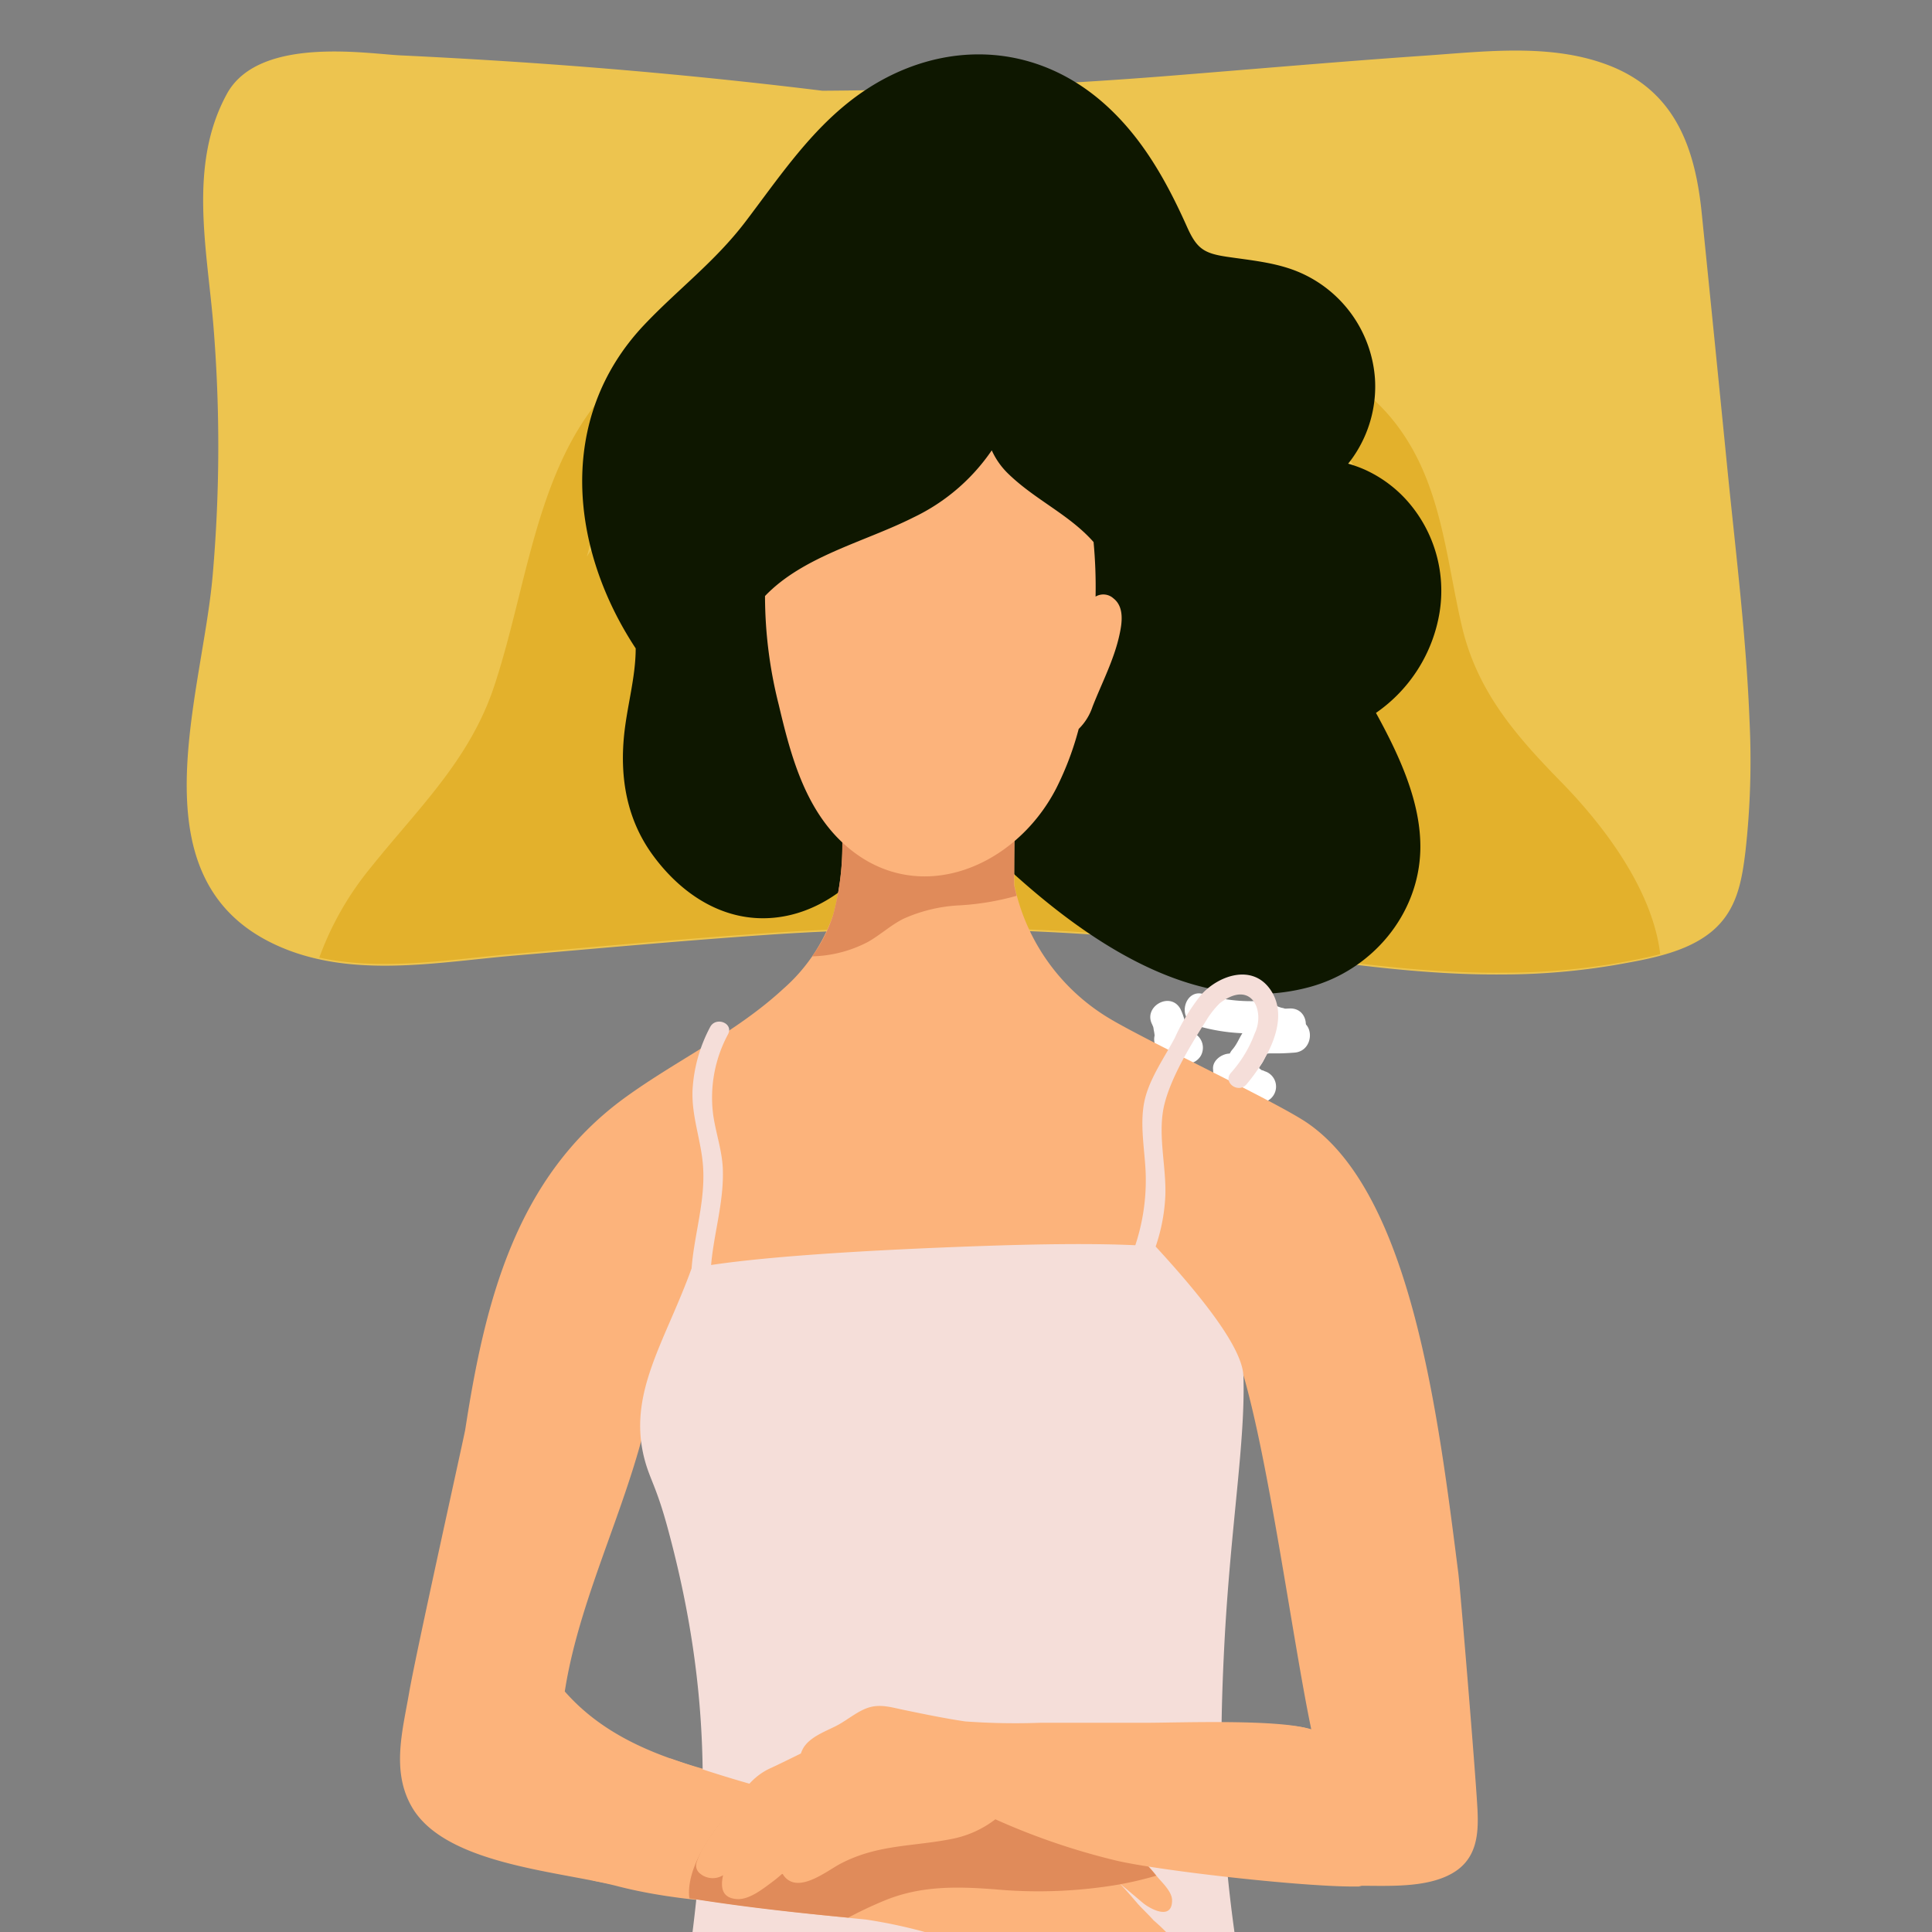 <svg id="Ebene_1" data-name="Ebene 1" xmlns="http://www.w3.org/2000/svg" viewBox="0 0 300 300"><rect x="0" y="0" width="300" height="300" fill="#808080" stroke="none"/><defs><style>.cls-1{fill:#4e4e50;}.cls-2{fill:#fff;}.cls-3{fill:#edc44f;}.cls-4{fill:#e3b12c;}.cls-5{fill:#0e1700;}.cls-6{fill:#fcb37b;}.cls-7{fill:#f5ded9;}.cls-8{fill:#e08b5a;}</style></defs><path class="cls-1" d="M199.44,161.83c3.21,0,3.22-5,0-5s-3.23,5,0,5Z"/><path class="cls-2" d="M200.36,161.59c3.22,0,3.22-5,0-5s-3.22,5,0,5Z"/><path class="cls-2" d="M200.05,156.64c-.24,0-.49,0-.73-.06.5.07-.31-.09-.41-.12l-.36-.12c.18.07.19.07,0,0s-.73-.46-.42-.22a2.56,2.56,0,0,0-3.54,0c-.83.9-1.1,2.67,0,3.53a9.1,9.1,0,0,0,5.43,2,2.52,2.52,0,0,0,2.5-2.5,2.55,2.55,0,0,0-2.5-2.5Z"/><path class="cls-2" d="M196,155.4a25.21,25.21,0,0,1-9-1c-3-1.06-4.36,3.77-1.33,4.82A29.19,29.19,0,0,0,196,160.4c3.21-.07,3.22-5.07,0-5Z"/><path class="cls-2" d="M200.41,163c3.21,0,3.22-5,0-5s-3.23,5,0,5Z"/><path class="cls-2" d="M201,158.47c-2,.15-4.46-.26-6.38.51s-2,2.55-3.26,4c-2.07,2.45,1.45,6,3.53,3.54a12.12,12.12,0,0,0,1.18-1.59,7.55,7.55,0,0,0,.39-.81c.09-.19.53-.88.16-.65s.37.1.53.1h1.13c.91,0,1.81-.05,2.72-.12,3.19-.23,3.22-5.23,0-5Z"/><path class="cls-2" d="M191,163.7c-.11.19-.23.38-.35.57l-.18.28.19-.24c-.14.13,0,.07.24-.19a.71.71,0,0,0-.22.13,3.69,3.69,0,0,0-1,1.08l.9-.9-.09.06,1.26-.34h-.11l1.26.34c.63.43.27.19.12.06a4.2,4.2,0,0,0-.73-.52,2.5,2.5,0,1,0-2.52,4.32c.37.2-.48-.44,0,0a2.8,2.8,0,0,0,1.87.8,2.44,2.44,0,0,0,1.46-.39,3.82,3.82,0,0,0,1-1.08l-.9.9a4.94,4.94,0,0,0,1.31-1.14,11.09,11.09,0,0,0,.81-1.21A2.5,2.5,0,1,0,191,163.7Z"/><path class="cls-2" d="M188.37,166.11a3.18,3.18,0,0,0,.35,1.39,3.48,3.48,0,0,0,.73.8,5.47,5.47,0,0,0,1.34.63l-1.1-.65a6,6,0,0,0,1.25.94l1.15.54A2.67,2.67,0,0,0,194,170a2.58,2.58,0,0,0,1.5-1.15,2.54,2.54,0,0,0-.9-3.42,8.25,8.25,0,0,0-1.38-.65c-.21,0,.32.3.16.11a2.79,2.79,0,0,0-.42-.35,3.42,3.42,0,0,0-.91-.47c-.53-.19.31,0,.59.39l.73,1.76v-.12a2.76,2.76,0,0,0-.73-1.76,2.58,2.58,0,0,0-1.77-.74c-1.22.06-2.67,1.11-2.5,2.5Z"/><path class="cls-2" d="M196.31,166.29s-1-.34-.46-.08l.9.9a5.75,5.75,0,0,0-2.28-1.86,13,13,0,0,0-1.19-.57l-.81-.36c-.19-.08-.74-.45-.23-.11l.89.89-.06-.14a2.52,2.52,0,0,0-3.42-.9,2.57,2.57,0,0,0-.9,3.42,3.1,3.1,0,0,0,1.88,1.46c-.54-.23.43.19.43.2a8.07,8.07,0,0,1,.89.43,5.34,5.34,0,0,0,.69.43c.88.37-1.15-1.2.18.14a4.88,4.88,0,0,0,2.16,1,2.5,2.5,0,1,0,1.33-4.82Z"/><path class="cls-2" d="M178.92,159.14a1.4,1.4,0,0,1,.21.68,7.7,7.7,0,0,1,.19,1.46l.73-1.77,0,0,2.44-.64a2.29,2.29,0,0,0-1.44,0,2.5,2.5,0,0,0-1.74,1.75l0,.09a2.5,2.5,0,0,0,.64,2.43c.94.75,2.12,1,3.09,1.7a2.52,2.52,0,0,0,3.42-.9,2.55,2.55,0,0,0-.89-3.42,7.2,7.2,0,0,0-1.1-.58l-.67-.31c-.29-.24-.39-.25-.31,0l.64,2.44,0-.09-1.75,1.74.08,0h-1.3a2.45,2.45,0,0,0,2.43-.64c1-1,.79-2.21.56-3.44a8.77,8.77,0,0,0-.87-3c-1.59-2.79-5.91-.28-4.32,2.53Z"/><path class="cls-3" d="M271.67,112c-.5-12.86-2.08-25.67-3.37-38.46q-2-20.19-4.05-40.37c-1-10-4-18.74-13.95-22.83C241.19,6.62,230.67,8,221.14,8.65c-13.3.92-26.58,2.09-39.87,3.15-17.94,1.42-35.74,2.18-53.57,2.29Q103.88,11.17,79.92,9.6q-8.85-.58-17.7-1c-5.23-.24-22.07-3.07-27,6-6,11-3.08,23.88-2.08,36a231.29,231.29,0,0,1-.11,38.68c-1.69,19.58-13.07,49,12,58.36,11,4.08,23.44,1.72,34.74.75,13.06-1.12,26.12-2.32,39.2-3.22a372,372,0,0,1,78.78,2.92c11.87,1.69,23.82,3.35,35.84,3.22a104.64,104.64,0,0,0,17.23-1.47c4.94-.88,10.79-1.83,14.82-5.07s4.81-7.79,5.39-12.54A126.54,126.54,0,0,0,271.67,112Z"/><path class="cls-4" d="M250.8,149.61c2.22-.4,4.63-.82,7-1.45-1.18-9.86-8.53-19.7-15.25-26.6-7-7.15-13-13.94-15.45-23.9-2-8.35-2.77-17.06-6.3-25-3.39-7.59-9.1-13.59-17.11-16.22a36.16,36.16,0,0,0-7.21-1.62c-5.37-.62-10.78.36-14.13,5.17-4.83,7-1.78,15,.88,22.07a93.81,93.81,0,0,1,6,30.64,95.51,95.51,0,0,1-1.12,16.81c-.52,3.36-1.18,4.16-4.37,5.23a52.69,52.69,0,0,1-8.78,2c-1.35.2-2.71.36-4.07.48a8.67,8.67,0,0,0-.53-.81,10.93,10.93,0,0,0-8.39-4.35,26.62,26.62,0,0,0-7.73.68,5,5,0,0,0-3.78,3.91l-8.59-.78a4.27,4.27,0,0,0-4.76,3.91l-4.17-.32a4.32,4.32,0,0,0-3.71-2.82,4.83,4.83,0,0,0-3.29.7,4.59,4.59,0,0,0-3.24-7.16,7.33,7.33,0,0,0-.91-.12,9.89,9.89,0,0,0-5,.79c.68-1.05,1.35-2.1,2-3.15,1.87-2.91-.21-7.12-3.35-7.3a4,4,0,0,0-2.39.51l-1.1.62a21.27,21.27,0,0,0,1.32-8.69,4,4,0,0,0-4.08-3.63,4.65,4.65,0,0,0-4.22,1.74l-1.58,2.22c1.13-2.39,2.24-4.79,3.35-7.19.94-2-.35-5.27-2.61-5.84a11.59,11.59,0,0,0-1.93-.32l5.34-10.77c1.35-2.7-.49-5-2.86-5.74l1.92-3A4.6,4.6,0,0,0,103,73.24a4.25,4.25,0,0,0-4,1.81c-2.79,3.65-5.39,7.46-7.87,11.37,2.81-10.25,7-19.78,16.46-24.88,4.28-2.31,2.28-8.51-1.53-8.7a4.15,4.15,0,0,0-2.4.53c-20.1,10.78-20.57,34.24-27,53.41-3.83,11.34-11.8,18.82-19.08,27.92a47.68,47.68,0,0,0-8,14c9.77,2.12,20.4.26,30.15-.58,13.06-1.12,26.12-2.32,39.2-3.21a372,372,0,0,1,78.78,2.91c11.87,1.7,23.82,3.35,35.84,3.22A103.55,103.55,0,0,0,250.8,149.61Zm-37.38-19.73a4.28,4.28,0,0,0-2.54,3.57c-.14,1.32-.24,2.63-.31,3.94a3.78,3.78,0,0,0-2.21,2.46c-.06.22-.11.45-.17.67a3.63,3.63,0,0,0-2.87-1.47,5.19,5.19,0,0,0-4.87,2.92c-.82,1.87-1.56,3.74-2.23,5.65a48.1,48.1,0,0,0-8.59-5.31c.36-.17.72-.32,1.07-.5,7.56-3.82,7.27-14.64,7.59-22a103.15,103.15,0,0,0-2.1-25.94,109.77,109.77,0,0,0-3.12-11.4c-1.36-4.12-3.78-8.37-4.09-12.74-.36-5,2.82-6.38,6.75-6,4.52.54,10,3.39,12.19,5.7,5.48,5.71,7,14.07,8.38,21.54.57,3,1.16,6,1.9,8.87a5.25,5.25,0,0,0-4.3,2,4.75,4.75,0,0,0-2.37-.92c-3.44-.43-6.45,3.41-4,7.23q1.32,2.11,2.66,4.22c1.16,4.75,4,8.71,7.37,12.27A5,5,0,0,0,213.42,129.88Z"/><path class="cls-5" d="M220.55,131.8c.11-7.15-3.18-14.35-6.89-21.1a23.62,23.62,0,0,0,9.87-15.57A21.06,21.06,0,0,0,218.71,78a19.66,19.66,0,0,0-6.8-5.08,19.26,19.26,0,0,0-2.57-.92,17.93,17.93,0,0,0,1.51-2.18,19.21,19.21,0,0,0,2.65-11.08,19.46,19.46,0,0,0-12.18-16.64c-3.41-1.36-7.15-1.69-10.75-2.22s-4.73-1.25-6.24-4.63c-3.1-6.93-6.76-13.55-12.41-18.74-12.09-11.12-28.44-10.34-40.78-.12-6.13,5.08-10.58,11.71-15.36,18S105.16,45,99.92,50.56C86.38,65,88.49,85.18,98.71,100.68c0,4.51-1.36,9-1.81,13.57-.65,6.63.45,13,4.42,18.47,4.46,6.14,11.09,10.54,18.9,9.78,6.6-.64,12.3-4.81,16.06-10.12a36.36,36.36,0,0,0,6.19-15.79c1.18,1,2.39,2,3.63,2.88a6.18,6.18,0,0,0,1.61,6.73c13.42,14,34.25,32.82,55.59,27.08C213,150.68,220.39,142,220.55,131.8Z"/><path class="cls-6" d="M229.42,280.94c-.27-5.35-2.77-35.53-3-36.88C223.36,220,219.2,185.48,203,174.37c-4.81-3.3-25.34-12.91-31-16.39a31.7,31.7,0,0,1-14.51-20.61q0-10,.32-19.93a2.56,2.56,0,0,0-2.58-2.66,2.73,2.73,0,0,0-1.39,0c-.91-2.21-4.54-2.34-4.79.56h0c-.66-1.87-3.26-1.77-4.36-.28-.78-1.92-3.63-2.31-4.52-.6a2.6,2.6,0,0,0-4.42,1v-.12c0-3.17-5-3.69-4.95-.48q0,8.11,0,16.24a40.7,40.7,0,0,1-1.44,11,27.07,27.07,0,0,1-7.75,11.46c-7.4,6.84-16.64,11.09-24.73,17C80,182.94,75.28,202.31,72.24,222c-.16,1-7.56,34.27-8.69,40.72-1,5.86-2.78,12.09.27,17.63,5,9.16,22.8,10.14,32,12.52,12.45,3.22,26.52,2.86,39.36,3.55,5,.27,5.88-2.35,4.71-6,1.67-2.82,1.19-6.63-2.91-8.27-16.26-6.48-37.29-5.83-49.28-19.5,2.44-15.77,11-31,13.6-46.67.87.2,9.33,1.34,9-4.86a4.91,4.91,0,0,0,1.6-3.08c2.35,2.63,6.82,2.48,9.42-.45.56-.64,1.08-1.29,1.58-2,2.07,2.31,6.1,2.93,8.5.73a27.26,27.26,0,0,0,3.74-4.27c0,.32-.08.64-.13,1-1,7.28,8.71,8.33,11.65,2.73.75-1.42,1.46-2.87,2.14-4.32,0,1-.09,2.05-.15,3.07-.35,6.49,9.59,9.55,11.65,2.74a52.9,52.9,0,0,0,1.54-6.63,5.74,5.74,0,0,0,3.9-1.17,7.41,7.41,0,0,0,4.68-1c.15,1,.3,1.94.44,2.91.5,3.67,3.73,5.2,6.77,4.72q-.33,3.93-.54,7.88c-.35,6.68,9.11,9.25,11.65,2.73.29-.76,3.8-3.18,4.09-4,4.14,13.61,7.87,41.87,10.78,55.81-7.35-2.21-31.8,1-37.73,1-4.8,0-11.62-.26-14.74,4.11a6.14,6.14,0,0,0,.24,7.34l.34.42a6.09,6.09,0,0,0,7.14,1.63l.38-.2a7,7,0,0,0,1.22-.8,9.12,9.12,0,0,1,1.66-.37h.22a6.54,6.54,0,0,0,6.84,7.65c10.08-.7,20.12,1.11,30.09,2.34,5.1.63,6.79,1.18,11.93,1.18,4.43,0,10.12.34,14.1-1.82S229.63,285,229.42,280.94Z"/><path class="cls-7" d="M191.89,301.46c-2.49-17.2-2.62-30.5-1.71-47.28,1-17.83,3.2-30.34,2.9-40.48-.11-3.54-4.16-9.84-13.63-20.14a28.05,28.05,0,0,0,1.51-8.08c.12-4.7-1.31-9.71-.08-14.28,1.13-4.22,4-8.92,6.34-12.6a13.7,13.7,0,0,1,2.2-2.83c5-3.81,7.06,1.32,5.41,4.7a19,19,0,0,1-3.72,6.15c-1.25,1.49,1.2,3.23,2.44,1.76,3.08-3.64,7-10.19,3.63-14.83-2.8-3.86-7.87-2.11-10.59.83a30.93,30.93,0,0,0-4.15,6.75c-1.58,3-3.76,6.07-4.61,9.34-.94,3.67-.11,7.73.06,11.44a32.06,32.06,0,0,1-1.6,11.45c-6-.28-14.19-.24-25.51.18-21.45.79-33.67,1.88-40.36,2.89.41-4.77,1.9-9.48,1.83-14.37,0-3.09-1.06-5.88-1.5-8.9a20.74,20.74,0,0,1,2.31-12.58c.87-1.73-1.94-2.78-2.8-1.08a23.53,23.53,0,0,0-2.72,9.72c-.19,4.12,1.36,7.88,1.63,11.93.37,5.4-1.38,10.56-1.78,15.8-4.16,11.56-10.16,19.64-7.19,30.07.81,2.84,1.8,4.08,3.48,10.27,7,25.79,6.54,46.41,2.59,71.63-.4,2.54,1.59,4.49,4.06,4.92,17.57,3.07,35.43,1.6,53-1.08,4.39-.67,8.76-1.42,13.14-2.17C179.44,310.06,192.68,307,191.89,301.46Z"/><path class="cls-6" d="M181,299.93c-.61-.62-1.24-1.2-1.89-1.76-.89-1-1.87-1.9-2.45-2.57-.91-1.06-1.81-2.11-2.76-3.1,1.3,1.05,2.52,2.11,3.59,3s4.52,2.8,4.51-.42c0-1.36-1.59-2.78-2.34-3.71a26.13,26.13,0,0,0-4.52-4.52,23.34,23.34,0,0,0-8.77-4.14,25,25,0,0,0-2.81-.61l-.29-.09c.28-.87.58-2.09-1.52-3-3.8-1.58-7.19-3.45-10.23-3.9-6.11-.9-9.71,4.81-15.3,6.13-10.26-1.32-21.71-4.53-32-8.15-.65-.24-3.78,2.2-.88,3.54.72.33,1.45.64,2.17.94a3.22,3.22,0,0,0-1.63,1.45,4.35,4.35,0,0,0-.41,1.32c-1.32,1.16-1.43,3.86.62,4.37h0a5,5,0,0,0,2,2.58,4.26,4.26,0,0,0,.62.26h-3.19c-2.77,0-14.08,3.95-11.17,4.52,12.89,2.54,21.36,3.95,42.14,6a78.41,78.41,0,0,1,10,2.18c2.78.7,8.6,1.51,11.39,2.08,4.22.87,11.05,2,12.66,2.85,2.67,1.34,4.72,3.87,7.45,5a1.51,1.51,0,0,0,1.5-.24,2.41,2.41,0,0,0,.94-2.79l.21.19c1.62,1.45,5.27,1.26,5.82-.11C185.2,305.6,182.86,301.79,181,299.93Z"/><path class="cls-8" d="M137.63,295c5.51-2.19,11-2.07,16.83-1.63a74.52,74.52,0,0,0,19.51-.78l-.07-.08.09.07a55.79,55.79,0,0,0,5.55-1.32,26.93,26.93,0,0,0-4.4-4.4,23.59,23.59,0,0,0-8.78-4.13,27.2,27.2,0,0,0-2.8-.62l-.3-.09c0-.11.08-.24.11-.36l-.71-.05c-3.22-.28-6.12-1.07-9.13-.88a19.59,19.59,0,0,0-6.91.85c-5.33,1.69-10.5,4.08-15.69,6.15-3.48,1.4-7.07,3.23-10.87,3.4-2,.08-4.55-1.21-6.56-.61l-.46.17c1-3,4-6.28,5.95-8.21,2.23-2.24-.84-6.07-3.15-3.83-3.46,3.35-9.47,10.44-8.8,16.12,6.6,1.05,13.92,2,24.68,3A62.57,62.57,0,0,1,137.63,295Z"/><path class="cls-6" d="M202.52,287.09,196,286l2.55-.1a1.3,1.3,0,0,0,1.21-1.39,1.71,1.71,0,0,0-.22-2.3,9,9,0,0,0-3.76-1.92,1.53,1.53,0,0,0-.55-2.83c-.64-.14-1.29-.25-1.93-.37a1.65,1.65,0,0,0,.17-1.25,1.42,1.42,0,0,0,0-1.5,1.53,1.53,0,0,0-.3-2.94l-.7-.1c.63-.71,12.21-2.3,11.07-2.73-4.44-1.67-20.66-1.06-25.34-1.06l-16.61,0a107.13,107.13,0,0,1-11.73-.21c-3.21-.48-6.35-1.13-9.54-1.79-1.71-.35-3.4-.89-5.16-.44s-3.37,1.86-5,2.76-4.24,1.73-5.37,3.52a4.61,4.61,0,0,0-.43.93c-1.63.8-3.23,1.6-4.8,2.32-2.85,1.32-4.36,3.73-6.14,6.25s-4.28,5.37-5.24,8.3a1.57,1.57,0,0,0,.52,1.77,3.06,3.06,0,0,0,3.58.26c-.45,2-.11,3.58,2.2,3.71,1.89.1,4-1.6,5.42-2.65a20.39,20.39,0,0,0,1.6-1.32,3.34,3.34,0,0,0,.32.48c2.27,2.71,6.7-1,8.8-2.06,5.81-3,11.29-2.58,17.42-3.84a16.08,16.08,0,0,0,6.52-3,106.17,106.17,0,0,0,18.81,6.42c6.65,1.57,30.46,4.28,38.11,4,.16,0-11.53-2.6-8.88-2.79C204.43,290,204.09,287.37,202.52,287.09Z"/><path class="cls-8" d="M157.46,137.37q0-5,.07-10.05a70.35,70.35,0,0,0-11.88,0c-4.59-.86-10.34-1.47-14.18.92a6.87,6.87,0,0,0-.68.48c0,.79,0,1.58,0,2.37a41.57,41.57,0,0,1-1.44,11.05,22.61,22.61,0,0,1-3.24,6.36,19.6,19.6,0,0,0,8.65-2.23c1.91-1.08,3.54-2.6,5.5-3.59a24,24,0,0,1,8.79-2.1,41.4,41.4,0,0,0,8.81-1.48C157.72,138.51,157.58,137.94,157.46,137.37Z"/><path class="cls-6" d="M172.9,92.92a2.34,2.34,0,0,0-2.78-.28,75.11,75.11,0,0,0-.31-8.47c-3.76-4.26-9-6.51-13.18-10.54a11.77,11.77,0,0,1-2.63-3.7,30.71,30.71,0,0,1-12.13,10.4c-7.51,3.8-17.13,6-23.08,12.22a69.06,69.06,0,0,0,2.12,16.83c1.71,7.24,3.72,15,9,20.56,11.16,11.64,27.48,5.42,34.14-7.6a47.24,47.24,0,0,0,3.45-9.15,8.64,8.64,0,0,0,2.15-3.46c1.42-3.63,3.36-7.33,4.18-11.16C174.23,96.76,174.61,94.25,172.9,92.92Z"/></svg>